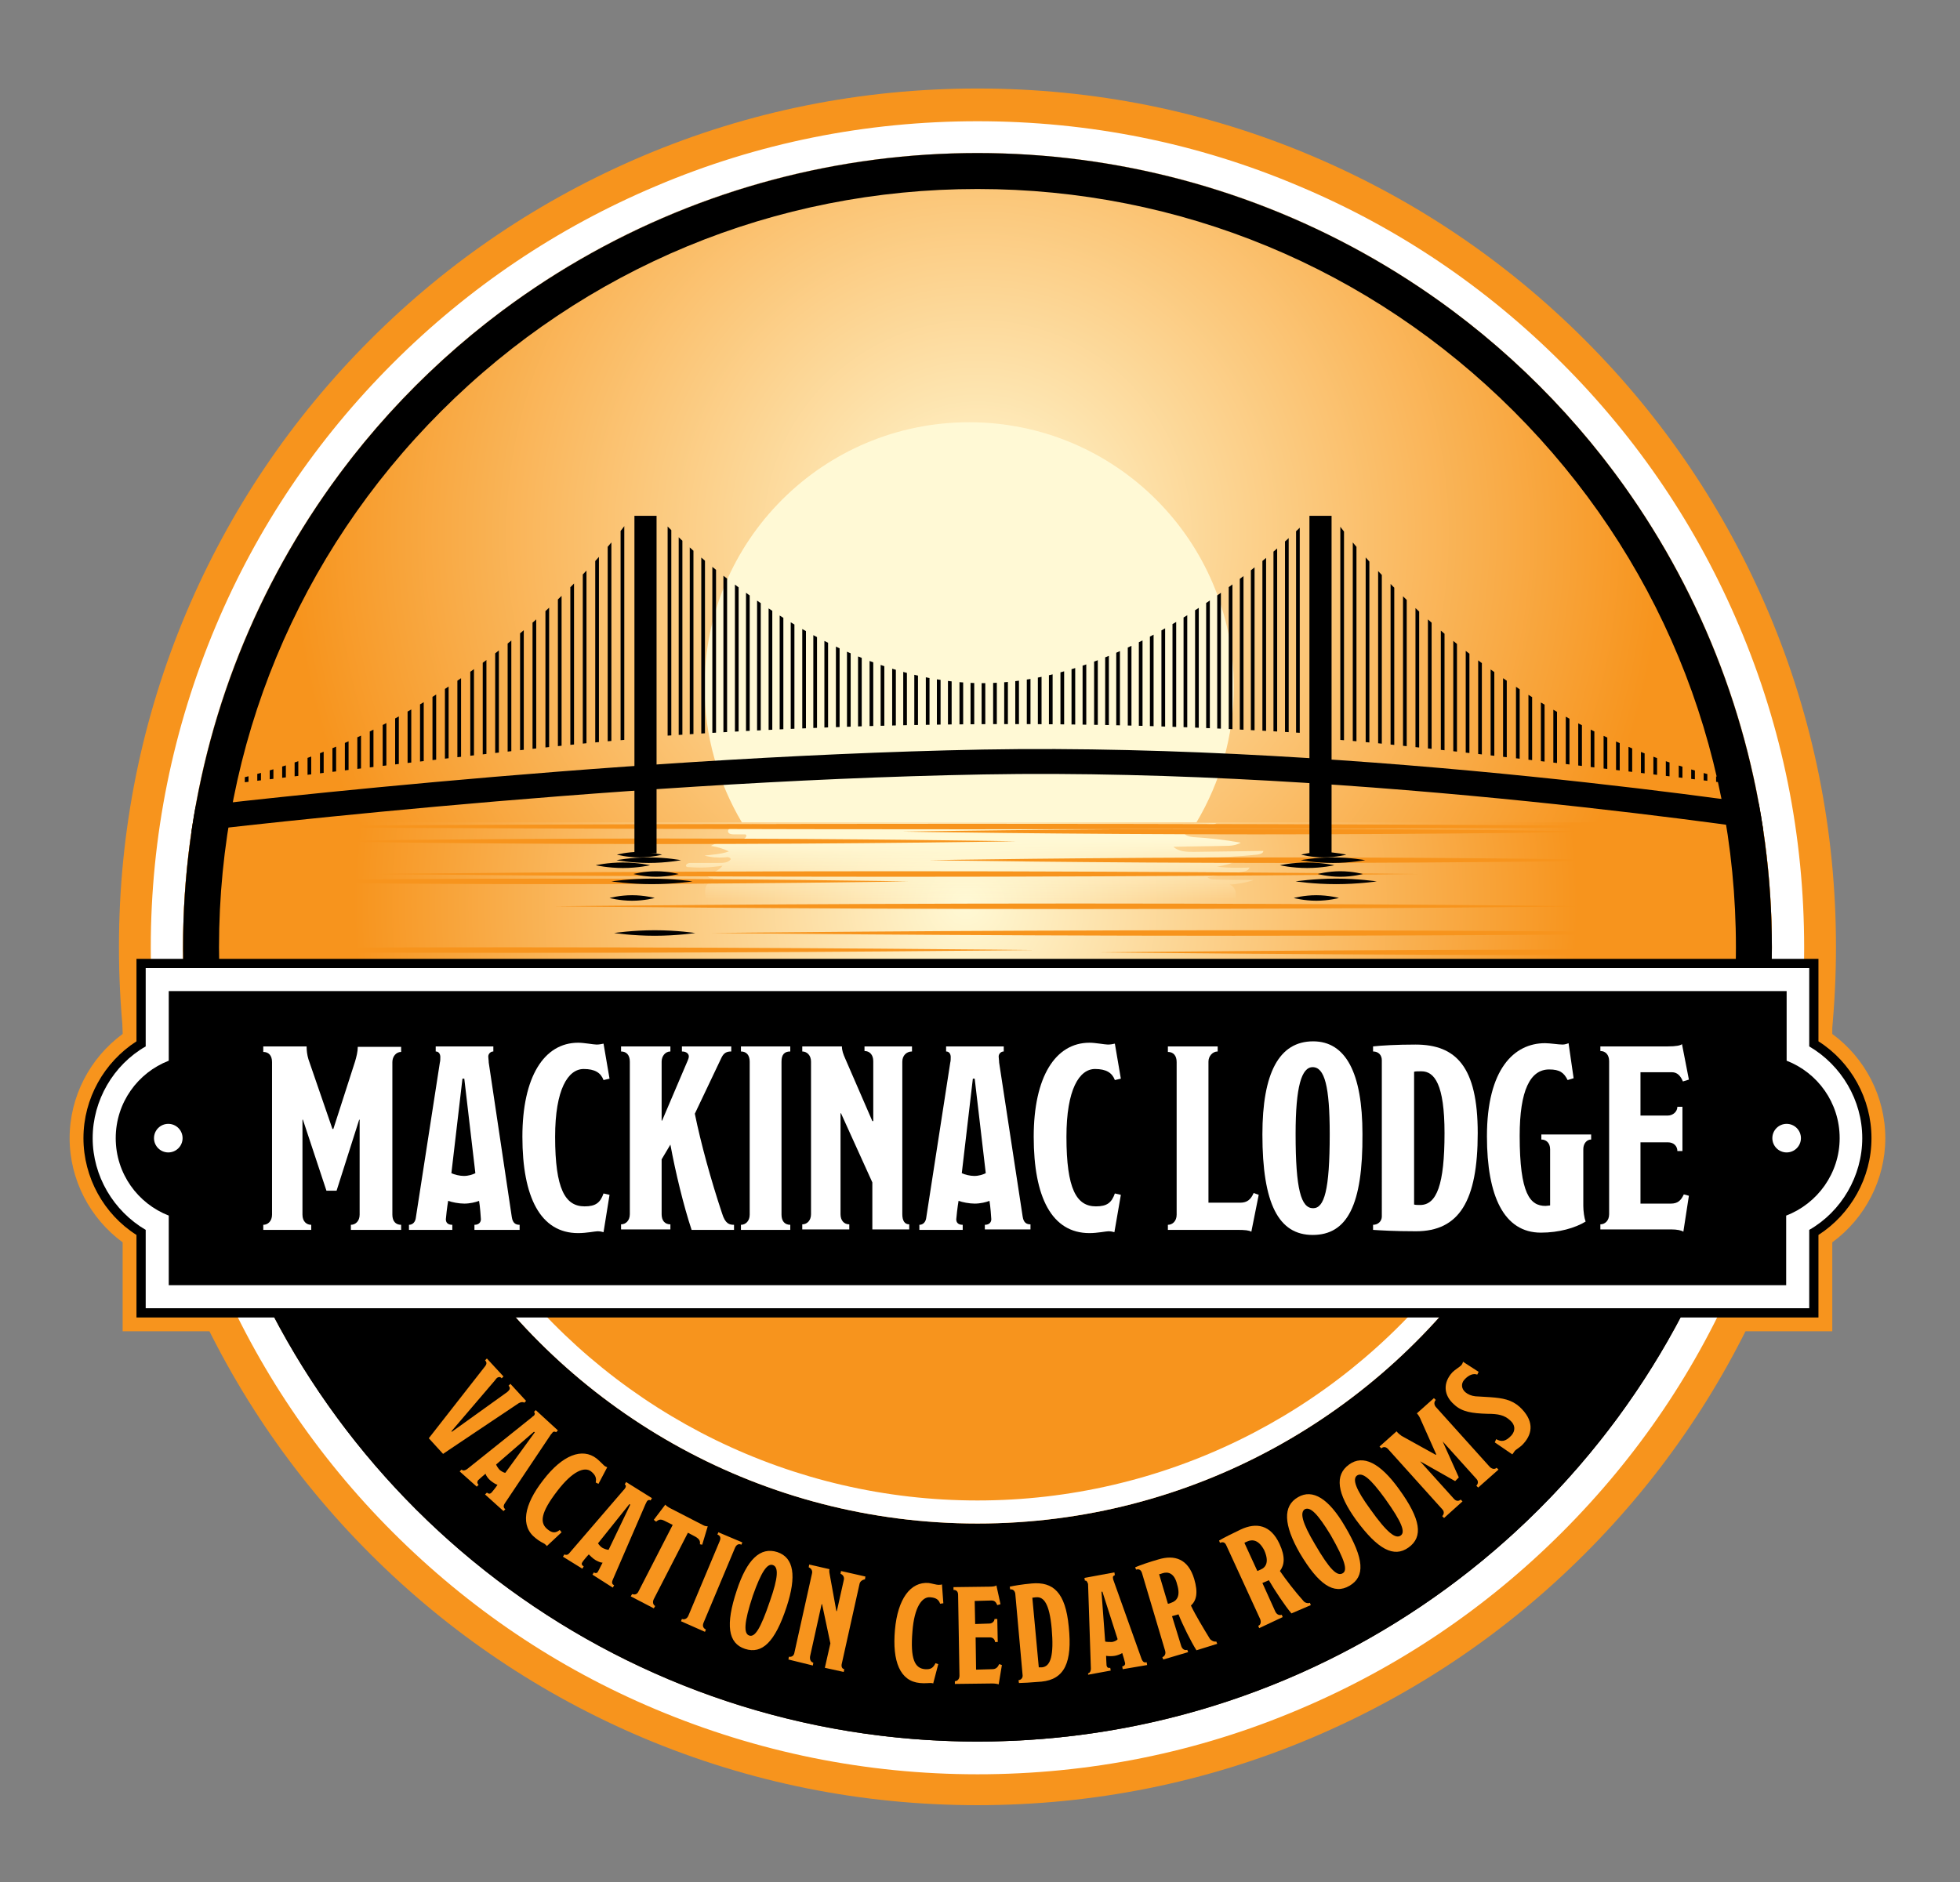 <?xml version="1.0" encoding="utf-8"?>
<!-- Generator: Adobe Illustrator 26.3.1, SVG Export Plug-In . SVG Version: 6.00 Build 0)  -->
<svg version="1.1" id="Layer_1" xmlns="http://www.w3.org/2000/svg" xmlns:xlink="http://www.w3.org/1999/xlink" x="0px" y="0px"
	 viewBox="0 0 425.1 408.3" style="enable-background:new 0 0 425.1 408.3;" xml:space="preserve">
<rect x="0" y="0" width="425.1" height="408.3" fill="#808080" stroke="none"/>
<style type="text/css">
	.st0{fill:#F7941D;}
	.st1{fill:#FFFFFF;}
	.st2{clip-path:url(#SVGID_00000105395349696083836700000010153647875468281009_);}
	.st3{fill:url(#SVGID_00000006668134995757661290000016127217483719535001_);}
	.st4{fill:url(#SVGID_00000022520157381088252450000010073460078176142478_);}
	.st5{fill:#FFF9D5;}
	.st6{fill:url(#SVGID_00000119099169430448979440000005949167793042579377_);}
	.st7{clip-path:url(#SVGID_00000078767064300698214980000003527956197658209466_);}
	.st8{clip-path:url(#SVGID_00000111164120656857450390000007579839669681442217_);}
	.st9{clip-path:url(#SVGID_00000109025998767008915800000009560519430225575865_);}
	.st10{display:none;fill:#FFF9D5;}
</style>
<g>
	<g>
		<path d="M399,246.9c0-7.7-4.8-14.2-11.5-16.8v-15.1H36.6v15.1c-6.7,2.6-11.5,9.1-11.5,16.8s4.8,14.2,11.5,16.8v15.1h350.8v-15.1
			C394.2,261.1,399,254.5,399,246.9z"/>
		<path class="st0" d="M397.4,288.8H26.6v-19.3c-7.1-5.2-11.5-13.6-11.5-22.6c0-9,4.4-17.4,11.5-22.6v-19.3h370.8v19.3
			c7.1,5.2,11.5,13.6,11.5,22.6c0,9-4.4,17.4-11.5,22.6V288.8z M46.6,268.8h330.8v-12l6.4-2.5c3.1-1.2,5.1-4.1,5.1-7.5
			c0-3.3-2-6.3-5.1-7.5l-6.4-2.5v-12H46.6v12l-6.4,2.5c-3.1,1.2-5.1,4.1-5.1,7.5c0,3.3,2,6.3,5.1,7.5l6.4,2.5V268.8z"/>
	</g>
	<g>
		<g>
			<circle class="st1" cx="212" cy="205.5" r="172.3"/>
			<path class="st0" d="M212,33.2c95.2,0,172.3,77.2,172.3,172.3S307.2,377.8,212,377.8S39.7,300.7,39.7,205.5S116.8,33.2,212,33.2
				 M212,19.2c-25.1,0-49.6,4.9-72.5,14.6c-22.2,9.4-42.1,22.8-59.2,39.9c-17.1,17.1-30.5,37-39.9,59.2c-9.7,23-14.6,47.4-14.6,72.5
				s4.9,49.6,14.6,72.5c9.4,22.2,22.8,42.1,39.9,59.2c17.1,17.1,37,30.5,59.2,39.9c23,9.7,47.4,14.6,72.5,14.6s49.6-4.9,72.5-14.6
				c22.2-9.4,42.1-22.8,59.2-39.9c17.1-17.1,30.5-37,39.9-59.2c9.7-23,14.6-47.4,14.6-72.5s-4.9-49.6-14.6-72.5
				c-9.4-22.2-22.8-42.1-39.9-59.2c-17.1-17.1-37-30.5-59.2-39.9C261.6,24.1,237.2,19.2,212,19.2L212,19.2z"/>
		</g>
		<g>
			<circle class="st1" cx="212" cy="205.5" r="172.3"/>
			<path class="st1" d="M212,33.2c95.2,0,172.3,77.2,172.3,172.3S307.2,377.8,212,377.8S39.7,300.7,39.7,205.5S116.8,33.2,212,33.2
				 M212,26.3c-24.2,0-47.7,4.7-69.8,14.1c-21.3,9-40.5,21.9-57,38.4c-16.5,16.5-29.4,35.6-38.4,57c-9.3,22.1-14.1,45.6-14.1,69.8
				s4.7,47.7,14.1,69.8c9,21.3,21.9,40.5,38.4,57c16.5,16.5,35.6,29.4,57,38.4c22.1,9.3,45.6,14.1,69.8,14.1s47.7-4.7,69.8-14.1
				c21.3-9,40.5-21.9,57-38.4c16.5-16.5,29.4-35.6,38.4-57c9.3-22.1,14.1-45.6,14.1-69.8s-4.7-47.7-14.1-69.8
				c-9-21.3-21.9-40.5-38.4-57c-16.5-16.5-35.6-29.4-57-38.4C259.7,31,236.2,26.3,212,26.3L212,26.3z"/>
		</g>
		<g>
			<defs>
				<circle id="SVGID_1_" cx="212" cy="205.5" r="172.3"/>
			</defs>
			<clipPath id="SVGID_00000136385181429594769960000008129775781141448637_">
				<use xlink:href="#SVGID_1_"  style="overflow:visible;"/>
			</clipPath>
			<g style="clip-path:url(#SVGID_00000136385181429594769960000008129775781141448637_);">
				
					<radialGradient id="SVGID_00000113325689565726618000000017634600119131783592_" cx="212.021" cy="115.778" r="148.601" gradientUnits="userSpaceOnUse">
					<stop  offset="0" style="stop-color:#FFF9D5"/>
					<stop  offset="1" style="stop-color:#F7941D"/>
				</radialGradient>
				
					<rect x="25.1" y="19.8" style="fill:url(#SVGID_00000113325689565726618000000017634600119131783592_);" width="373.9" height="192"/>
				
					<radialGradient id="SVGID_00000001632620457485650300000000346294624202981564_" cx="209.468" cy="196.061" r="132.776" gradientUnits="userSpaceOnUse">
					<stop  offset="0" style="stop-color:#FFF9D5"/>
					<stop  offset="1" style="stop-color:#F7941D"/>
				</radialGradient>
				
					<rect x="22.5" y="178.4" style="fill:url(#SVGID_00000001632620457485650300000000346294624202981564_);" width="373.9" height="35.2"/>
				<path class="st5" d="M259.5,178.4c5.1-8.6,8.1-18.6,8.1-29.4c0-31.7-25.7-57.4-57.4-57.4s-57.4,25.7-57.4,57.4
					c0,10.7,3,20.8,8.1,29.4H259.5z"/>
				
					<linearGradient id="SVGID_00000051351259676798753890000006599881138866970007_" gradientUnits="userSpaceOnUse" x1="211.398" y1="182.018" x2="211.398" y2="210.583">
					<stop  offset="0" style="stop-color:#FFF9D5"/>
					<stop  offset="0.461" style="stop-color:#FFF9D5;stop-opacity:0"/>
				</linearGradient>
				<path style="fill:url(#SVGID_00000051351259676798753890000006599881138866970007_);" d="M161.3,179c-0.8,0.1-1.5,0.2-2.3,0.4
					c-0.5,0.1-1.2,0.5-1.1,1c0.1,0.5,0.7,0.6,1.2,0.6c0.8,0,1.6,0,2.4,0c0.1,0,0.2,0,0.3,0.1c0.2,0.2,0,0.5-0.2,0.7
					c-2.1,1.5-5.3,0.3-7.4,1.7c1.3,0.2,2.7,0.6,3.9,1.2c-1.7,0.6-3.5,0.7-5.3,0.9c1.4,0.4,2.9,0.5,4.4,0.4c0.5-0.1,1.2-0.1,1.3,0.4
					c-0.6,0.8-1.7,0.8-2.7,0.8c-2,0-4.1,0-6.1,0c-0.5,0-1.1,0.4-0.9,0.7c0.1,0.2,0.3,0.2,0.5,0.2c2.5,0.2,4.9,0.1,7.4-0.3
					c-0.8,1.1-2.2,1.7-3.5,1.6c0,0.7,0.7,1.2,1.4,1.1c0.1,0.2,0,0.6-0.2,0.7c-0.2,0.2-0.5,0.2-0.7,0.4c-2.3,1.5,1.1,8,2.3,9.7
					c4.6,6.9,12.9,11.1,20.5,13.8c10.9,3.9,22.6,5.4,34.2,5.4c6.6,0,13.2-0.5,19.6-1.7c9.7-1.7,19.6-4.7,27.7-10.3
					c3-2.1,5.8-4.6,7.7-7.8c1.2-2,4-7.6,1-8.8c1.8-0.1,3.5-0.4,5.2-1c-2.7,0-5.4,0-8.2-0.1c-0.6,0-1.3,0-1.8-0.5
					c2.6-0.4,5.2-0.8,7.7-1.2c0.6-0.1,1.2-0.3,1.4-0.9c-2.4,0.1-4.8,0.1-7.1-0.2c1.6-0.2,3.3-0.7,4.8-1.4c-2.1,0-4.2-0.1-6.3-0.1
					c-0.4,0-1-0.1-1.1-0.5c3.8,0,7.6-0.2,11.4-0.6c0.6-0.1,1.3-0.3,1.3-0.8c-5,0.1-10.1,0.1-15.1,0.2c-1.5,0-3.2,0-4.4-1.1
					c3.7-0.1,7.5-0.1,11.2-0.2c1.2,0,2.4-0.1,3.4-0.7c-3.4-0.6-6.8-1-10.3-1.2c-0.8-0.1-1.9-0.3-2.1-1.1c2.8,0,5.6,0,8.4-0.2
					c-1.1-0.6-2.4-0.6-3.7-0.6c-1.5,0-3,0-4.5,0c1.9-1.5,4.9,0.1,6.9-1.1c-1.9,0-3.8,0.1-5.7,0.1c-10,0-20,0-29.9,0
					c-14.2,0-28.5,0-42.7,0c-5.4,0-10.9,0-16.3,0C166.5,178.7,163.9,178.6,161.3,179z"/>
				<g>
					<path class="st0" d="M220.4,182.5c0,0-34.4,0.6-76.8,0.6s-76.8-0.6-76.8-0.6s34.4-0.6,76.8-0.6S220.4,182.5,220.4,182.5z"/>
					<path class="st0" d="M349.3,180.4c0,0-34.4,0.6-76.8,0.6s-76.8-0.6-76.8-0.6s34.4-0.6,76.8-0.6S349.3,180.4,349.3,180.4z"/>
					<path class="st0" d="M380,179.3c0,0-76.2,0.6-170.2,0.6s-170.2-0.6-170.2-0.6s76.2-0.6,170.2-0.6S380,179.3,380,179.3z"/>
				</g>
				<g>
					<g>
						<g>
							<rect x="137.6" y="111.9" width="4.8" height="73.2"/>
						</g>
					</g>
					<g>
						<g>
							<rect x="284" y="111.9" width="4.8" height="73.2"/>
						</g>
					</g>
					<g>
						<defs>
							<path id="SVGID_00000020387829043555013050000014007391315803414926_" d="M213.1,148.2c-36,0-68.6-34.3-68.6-34.3v45.7
								c46.7-3.1,92.7-3.4,137.9-0.6V114C282.3,114,249,148.2,213.1,148.2z"/>
						</defs>
						<clipPath id="SVGID_00000149367457942580549470000002702171675136556708_">
							<use xlink:href="#SVGID_00000020387829043555013050000014007391315803414926_"  style="overflow:visible;"/>
						</clipPath>
						<g style="clip-path:url(#SVGID_00000149367457942580549470000002702171675136556708_);">
							<g>
								<rect x="281.1" y="107.7" width="0.8" height="63.1"/>
							</g>
							<g>
								<rect x="278.7" y="107.7" width="0.8" height="63.1"/>
							</g>
							<g>
								<rect x="276.2" y="107.7" width="0.8" height="63.1"/>
							</g>
							<g>
								<rect x="273.8" y="107.7" width="0.8" height="63.1"/>
							</g>
							<g>
								<rect x="271.3" y="107.7" width="0.8" height="63.1"/>
							</g>
							<g>
								<rect x="268.9" y="107.7" width="0.8" height="63.1"/>
							</g>
							<g>
								<rect x="266.5" y="107.7" width="0.8" height="63.1"/>
							</g>
							<g>
								<rect x="264" y="107.7" width="0.8" height="63.1"/>
							</g>
							<g>
								<rect x="261.6" y="107.7" width="0.8" height="63.1"/>
							</g>
							<g>
								<rect x="259.2" y="107.7" width="0.8" height="63.1"/>
							</g>
							<g>
								<rect x="256.7" y="107.7" width="0.8" height="63.1"/>
							</g>
							<g>
								<rect x="254.3" y="107.7" width="0.8" height="63.1"/>
							</g>
							<g>
								<rect x="251.9" y="107.7" width="0.8" height="63.1"/>
							</g>
							<g>
								<rect x="249.4" y="107.7" width="0.8" height="63.1"/>
							</g>
							<g>
								<rect x="247" y="107.7" width="0.8" height="63.1"/>
							</g>
							<g>
								<rect x="244.6" y="107.7" width="0.8" height="63.1"/>
							</g>
							<g>
								<rect x="242.1" y="107.7" width="0.8" height="63.1"/>
							</g>
							<g>
								<rect x="239.7" y="107.7" width="0.8" height="63.1"/>
							</g>
							<g>
								<rect x="237.3" y="107.7" width="0.8" height="63.1"/>
							</g>
							<g>
								<rect x="234.8" y="107.7" width="0.8" height="63.1"/>
							</g>
							<g>
								<rect x="232.4" y="107.7" width="0.8" height="63.1"/>
							</g>
							<g>
								<rect x="230" y="107.7" width="0.8" height="63.1"/>
							</g>
							<g>
								<rect x="227.5" y="107.7" width="0.8" height="63.1"/>
							</g>
							<g>
								<rect x="225.1" y="107.7" width="0.8" height="63.1"/>
							</g>
							<g>
								<rect x="222.7" y="107.7" width="0.8" height="63.1"/>
							</g>
							<g>
								<rect x="220.2" y="107.7" width="0.8" height="63.1"/>
							</g>
							<g>
								<rect x="217.8" y="107.7" width="0.8" height="63.1"/>
							</g>
							<g>
								<rect x="215.4" y="107.7" width="0.8" height="63.1"/>
							</g>
							<g>
								<rect x="212.9" y="107.7" width="0.8" height="63.1"/>
							</g>
							<g>
								<rect x="210.5" y="107.7" width="0.8" height="63.1"/>
							</g>
							<g>
								<rect x="208.1" y="107.7" width="0.8" height="63.1"/>
							</g>
							<g>
								<rect x="205.6" y="107.7" width="0.8" height="63.1"/>
							</g>
							<g>
								<rect x="203.2" y="107.7" width="0.8" height="63.1"/>
							</g>
							<g>
								<rect x="200.8" y="107.7" width="0.8" height="63.1"/>
							</g>
							<g>
								<rect x="198.3" y="107.7" width="0.8" height="63.1"/>
							</g>
							<g>
								<rect x="195.9" y="107.7" width="0.8" height="63.1"/>
							</g>
							<g>
								<rect x="193.5" y="107.7" width="0.8" height="63.1"/>
							</g>
							<g>
								<rect x="191" y="107.7" width="0.8" height="63.1"/>
							</g>
							<g>
								<rect x="188.6" y="107.7" width="0.8" height="63.1"/>
							</g>
							<g>
								<rect x="186.1" y="107.7" width="0.8" height="63.1"/>
							</g>
							<g>
								<rect x="183.7" y="107.7" width="0.8" height="63.1"/>
							</g>
							<g>
								<rect x="181.3" y="107.7" width="0.8" height="63.1"/>
							</g>
							<g>
								<rect x="178.8" y="107.7" width="0.8" height="63.1"/>
							</g>
							<g>
								<rect x="176.4" y="107.7" width="0.8" height="63.1"/>
							</g>
							<g>
								<rect x="174" y="107.7" width="0.8" height="63.1"/>
							</g>
							<g>
								<rect x="171.5" y="107.7" width="0.8" height="63.1"/>
							</g>
							<g>
								<rect x="169.1" y="107.7" width="0.8" height="63.1"/>
							</g>
							<g>
								<rect x="166.7" y="107.7" width="0.8" height="63.1"/>
							</g>
							<g>
								<rect x="164.2" y="107.7" width="0.8" height="63.1"/>
							</g>
							<g>
								<rect x="161.8" y="107.7" width="0.8" height="63.1"/>
							</g>
							<g>
								<rect x="159.4" y="107.7" width="0.8" height="63.1"/>
							</g>
							<g>
								<rect x="156.9" y="107.7" width="0.8" height="63.1"/>
							</g>
							<g>
								<rect x="154.5" y="107.7" width="0.8" height="63.1"/>
							</g>
							<g>
								<rect x="152.1" y="107.7" width="0.8" height="63.1"/>
							</g>
							<g>
								<rect x="149.6" y="107.7" width="0.8" height="63.1"/>
							</g>
							<g>
								<rect x="147.2" y="107.7" width="0.8" height="63.1"/>
							</g>
							<g>
								<rect x="144.8" y="107.7" width="0.8" height="63.1"/>
							</g>
						</g>
					</g>
					<g>
						<defs>
							<path id="SVGID_00000138533545422592848050000005852189738504406677_" d="M135.5,114c0,0-35.8,49.8-98.4,57.6l0,0
								c18-2.1,80.5-9.8,98.4-11.1V114z"/>
						</defs>
						<clipPath id="SVGID_00000088104865349254530110000008477225334743446940_">
							<use xlink:href="#SVGID_00000138533545422592848050000005852189738504406677_"  style="overflow:visible;"/>
						</clipPath>
						<g style="clip-path:url(#SVGID_00000088104865349254530110000008477225334743446940_);">
							<g>
								<rect x="134.6" y="107.7" width="0.8" height="63.1"/>
							</g>
							<g>
								<rect x="131.8" y="107.7" width="0.8" height="63.1"/>
							</g>
							<g>
								<rect x="129.1" y="107.7" width="0.8" height="63.1"/>
							</g>
							<g>
								<rect x="126.4" y="107.7" width="0.8" height="63.1"/>
							</g>
							<g>
								<rect x="123.7" y="107.7" width="0.8" height="63.1"/>
							</g>
							<g>
								<rect x="121" y="107.7" width="0.8" height="63.1"/>
							</g>
							<g>
								<rect x="118.3" y="107.7" width="0.8" height="63.1"/>
							</g>
							<g>
								<rect x="115.5" y="107.7" width="0.8" height="63.1"/>
							</g>
							<g>
								<rect x="112.8" y="107.7" width="0.8" height="63.1"/>
							</g>
							<g>
								<rect x="110.1" y="107.7" width="0.8" height="63.1"/>
							</g>
							<g>
								<rect x="107.4" y="107.7" width="0.8" height="63.1"/>
							</g>
							<g>
								<rect x="104.7" y="107.7" width="0.8" height="63.1"/>
							</g>
							<g>
								<rect x="102" y="107.7" width="0.8" height="63.1"/>
							</g>
							<g>
								<rect x="99.2" y="107.7" width="0.8" height="63.1"/>
							</g>
							<g>
								<rect x="96.5" y="107.7" width="0.8" height="63.1"/>
							</g>
							<g>
								<rect x="93.8" y="107.7" width="0.8" height="63.1"/>
							</g>
							<g>
								<rect x="91.1" y="107.7" width="0.8" height="63.1"/>
							</g>
							<g>
								<rect x="88.4" y="107.7" width="0.8" height="63.1"/>
							</g>
							<g>
								<rect x="85.7" y="107.7" width="0.8" height="63.1"/>
							</g>
							<g>
								<rect x="83" y="107.7" width="0.8" height="63.1"/>
							</g>
							<g>
								<rect x="80.2" y="107.7" width="0.8" height="63.1"/>
							</g>
							<g>
								<rect x="77.5" y="107.7" width="0.8" height="63.1"/>
							</g>
							<g>
								<rect x="74.8" y="107.7" width="0.8" height="63.1"/>
							</g>
							<g>
								<rect x="72.1" y="107.7" width="0.8" height="63.1"/>
							</g>
							<g>
								<rect x="69.4" y="107.7" width="0.8" height="63.1"/>
							</g>
							<g>
								<rect x="66.7" y="107.7" width="0.8" height="63.1"/>
							</g>
							<g>
								<rect x="63.9" y="107.7" width="0.8" height="63.1"/>
							</g>
							<g>
								<rect x="61.2" y="107.7" width="0.8" height="63.1"/>
							</g>
							<g>
								<rect x="58.5" y="107.7" width="0.8" height="63.1"/>
							</g>
							<g>
								<rect x="55.8" y="107.7" width="0.8" height="63.1"/>
							</g>
							<g>
								<rect x="53.1" y="107.7" width="0.8" height="63.1"/>
							</g>
							<g>
								<rect x="50.4" y="107.7" width="0.8" height="63.1"/>
							</g>
							<g>
								<rect x="47.6" y="107.7" width="0.8" height="63.1"/>
							</g>
							<g>
								<rect x="44.9" y="107.7" width="0.8" height="63.1"/>
							</g>
							<g>
								<rect x="42.2" y="107.7" width="0.8" height="63.1"/>
							</g>
							<g>
								<rect x="39.5" y="107.7" width="0.8" height="63.1"/>
							</g>
							<g>
								<rect x="36.8" y="107.7" width="0.8" height="63.1"/>
							</g>
						</g>
					</g>
					<g>
						<defs>
							<path id="SVGID_00000158010333819039529660000015546974106213936543_" d="M290.5,114c0,0,35.8,49.8,98.4,57.6l0,0
								c-18-2.1-80.5-9.8-98.4-11.1V114z"/>
						</defs>
						<clipPath id="SVGID_00000168100900736181819110000000462082712563294398_">
							<use xlink:href="#SVGID_00000158010333819039529660000015546974106213936543_"  style="overflow:visible;"/>
						</clipPath>
						<g style="clip-path:url(#SVGID_00000168100900736181819110000000462082712563294398_);">
							<g>
								<rect x="290.7" y="107.7" width="0.8" height="63.1"/>
							</g>
							<g>
								<rect x="293.4" y="107.7" width="0.8" height="63.1"/>
							</g>
							<g>
								<rect x="296.2" y="107.7" width="0.8" height="63.1"/>
							</g>
							<g>
								<rect x="298.9" y="107.7" width="0.8" height="63.1"/>
							</g>
							<g>
								<rect x="301.6" y="107.7" width="0.8" height="63.1"/>
							</g>
							<g>
								<rect x="304.3" y="107.7" width="0.8" height="63.1"/>
							</g>
							<g>
								<rect x="307" y="107.7" width="0.8" height="63.1"/>
							</g>
							<g>
								<rect x="309.7" y="107.7" width="0.8" height="63.1"/>
							</g>
							<g>
								<rect x="312.5" y="107.7" width="0.8" height="63.1"/>
							</g>
							<g>
								<rect x="315.2" y="107.7" width="0.8" height="63.1"/>
							</g>
							<g>
								<rect x="317.9" y="107.7" width="0.8" height="63.1"/>
							</g>
							<g>
								<rect x="320.6" y="107.7" width="0.8" height="63.1"/>
							</g>
							<g>
								<rect x="323.3" y="107.7" width="0.8" height="63.1"/>
							</g>
							<g>
								<rect x="326" y="107.7" width="0.8" height="63.1"/>
							</g>
							<g>
								<rect x="328.8" y="107.7" width="0.8" height="63.1"/>
							</g>
							<g>
								<rect x="331.5" y="107.7" width="0.8" height="63.1"/>
							</g>
							<g>
								<rect x="334.2" y="107.7" width="0.8" height="63.1"/>
							</g>
							<g>
								<rect x="336.9" y="107.7" width="0.8" height="63.1"/>
							</g>
							<g>
								<rect x="339.6" y="107.7" width="0.8" height="63.1"/>
							</g>
							<g>
								<rect x="342.3" y="107.7" width="0.8" height="63.1"/>
							</g>
							<g>
								<rect x="345" y="107.7" width="0.8" height="63.1"/>
							</g>
							<g>
								<rect x="347.8" y="107.7" width="0.8" height="63.1"/>
							</g>
							<g>
								<rect x="350.5" y="107.7" width="0.8" height="63.1"/>
							</g>
							<g>
								<rect x="353.2" y="107.7" width="0.8" height="63.1"/>
							</g>
							<g>
								<rect x="355.9" y="107.7" width="0.8" height="63.1"/>
							</g>
							<g>
								<rect x="358.6" y="107.7" width="0.8" height="63.1"/>
							</g>
							<g>
								<rect x="361.3" y="107.7" width="0.8" height="63.1"/>
							</g>
							<g>
								<rect x="364.1" y="107.7" width="0.8" height="63.1"/>
							</g>
							<g>
								<rect x="366.8" y="107.7" width="0.8" height="63.1"/>
							</g>
							<g>
								<rect x="369.5" y="107.7" width="0.8" height="63.1"/>
							</g>
							<g>
								<rect x="372.2" y="107.7" width="0.8" height="63.1"/>
							</g>
							<g>
								<rect x="374.9" y="107.7" width="0.8" height="63.1"/>
							</g>
							<g>
								<rect x="377.6" y="107.7" width="0.8" height="63.1"/>
							</g>
							<g>
								<rect x="380.4" y="107.7" width="0.8" height="63.1"/>
							</g>
							<g>
								<rect x="383.1" y="107.7" width="0.8" height="63.1"/>
							</g>
							<g>
								<rect x="385.8" y="107.7" width="0.8" height="63.1"/>
							</g>
							<g>
								<rect x="388.5" y="107.7" width="0.8" height="63.1"/>
							</g>
						</g>
					</g>
					<g>
						<g>
							<path d="M37.5,180.9l-0.7-5.3c0.9-0.1,93.3-11.4,176.4-13c83.2-1.5,175.1,12.8,176,13l-0.8,5.3
								c-0.9-0.1-92.3-14.4-175.1-12.9C130.5,169.5,38.4,180.8,37.5,180.9z"/>
						</g>
					</g>
					<g>
						<g>
							<polygon points="37.4,189.3 -36.1,189.3 -36.1,182.7 37.5,175.1 							"/>
						</g>
					</g>
					<g>
						<g>
							<polygon points="388.5,189.3 461.9,189.3 461.9,182.7 388.5,174.1 							"/>
						</g>
					</g>
				</g>
				<path class="st0" d="M307.5,189.6c0,0-50.7,0.6-113.2,0.6s-113.2-0.6-113.2-0.6s50.7-0.6,113.2-0.6S307.5,189.6,307.5,189.6z"/>
				<path class="st0" d="M224.3,206.1c0,0-50.7,0.6-113.2,0.6s-113.2-0.6-113.2-0.6s50.7-0.6,113.2-0.6S224.3,206.1,224.3,206.1z"/>
				<path class="st0" d="M346.5,196.6c0,0-50.7,0.6-113.2,0.6s-113.2-0.6-113.2-0.6s50.7-0.6,113.2-0.6S346.5,196.6,346.5,196.6z"/>
				<path class="st0" d="M380.7,202.4c0,0-50.7,0.6-113.2,0.6s-113.2-0.6-113.2-0.6s50.7-0.6,113.2-0.6S380.7,202.4,380.7,202.4z"/>
				<path class="st0" d="M464.8,206.6c0,0-50.7,0.6-113.2,0.6s-113.2-0.6-113.2-0.6s50.7-0.6,113.2-0.6S464.8,206.6,464.8,206.6z"/>
				<path class="st0" d="M197,191.2c0,0-34.4,0.6-76.8,0.6s-76.8-0.6-76.8-0.6s34.4-0.6,76.8-0.6S197,191.2,197,191.2z"/>
				<path class="st0" d="M355.1,186.6c0,0-34.4,0.6-76.8,0.6s-76.8-0.6-76.8-0.6s34.4-0.6,76.8-0.6S355.1,186.6,355.1,186.6z"/>
				<path d="M150.8,202.4c0,0-4,0.6-8.8,0.6c-4.9,0-8.8-0.6-8.8-0.6s4-0.6,8.8-0.6C146.9,201.8,150.8,202.4,150.8,202.4z"/>
				<g>
					<path d="M143.6,185.4c0,0-2.2,0.6-4.9,0.6c-2.7,0-4.9-0.6-4.9-0.6s2.2-0.6,4.9-0.6C141.4,184.9,143.6,185.4,143.6,185.4z"/>
					<path d="M147.7,186.6c0,0-3.1,0.6-7,0.6c-3.9,0-7-0.6-7-0.6s3.1-0.6,7-0.6C144.6,186,147.7,186.6,147.7,186.6z"/>
					<path d="M141,187.7c0,0-2.6,0.6-5.9,0.6c-3.2,0-5.9-0.6-5.9-0.6s2.6-0.6,5.9-0.6C138.4,187.1,141,187.7,141,187.7z"/>
					<path d="M147.2,189.6c0,0-2.2,0.6-4.9,0.6c-2.7,0-4.9-0.6-4.9-0.6s2.2-0.6,4.9-0.6C145,189,147.2,189.6,147.2,189.6z"/>
					<path d="M142,194.8c0,0-2.2,0.6-4.9,0.6s-4.9-0.6-4.9-0.6s2.2-0.6,4.9-0.6S142,194.8,142,194.8z"/>
					<path d="M150.2,191.2c0,0-4,0.6-8.8,0.6c-4.9,0-8.8-0.6-8.8-0.6s4-0.6,8.8-0.6C146.2,190.6,150.2,191.2,150.2,191.2z"/>
				</g>
				<g>
					<path d="M292,185.4c0,0-2.2,0.6-4.9,0.6c-2.7,0-4.9-0.6-4.9-0.6s2.2-0.6,4.9-0.6C289.8,184.9,292,185.4,292,185.4z"/>
					<path d="M296.1,186.6c0,0-3.1,0.6-7,0.6c-3.9,0-7-0.6-7-0.6s3.1-0.6,7-0.6C293,186,296.1,186.6,296.1,186.6z"/>
					<path d="M289.4,187.7c0,0-2.6,0.6-5.9,0.6s-5.9-0.6-5.9-0.6s2.6-0.6,5.9-0.6S289.4,187.7,289.4,187.7z"/>
					<path d="M295.6,189.6c0,0-2.2,0.6-4.9,0.6c-2.7,0-4.9-0.6-4.9-0.6s2.2-0.6,4.9-0.6C293.4,189,295.6,189.6,295.6,189.6z"/>
					<path d="M290.4,194.8c0,0-2.2,0.6-4.9,0.6c-2.7,0-4.9-0.6-4.9-0.6s2.2-0.6,4.9-0.6C288.2,194.2,290.4,194.8,290.4,194.8z"/>
					<path d="M298.6,191.2c0,0-4,0.6-8.8,0.6c-4.9,0-8.8-0.6-8.8-0.6s4-0.6,8.8-0.6C294.6,190.6,298.6,191.2,298.6,191.2z"/>
				</g>
				<circle class="st10" cx="210.1" cy="153.5" r="57.4"/>
			</g>
			<path style="clip-path:url(#SVGID_00000136385181429594769960000008129775781141448637_);" d="M212,41
				c43.9,0,85.2,17.1,116.3,48.2c31.1,31.1,48.2,72.4,48.2,116.3c0,43.9-17.1,85.2-48.2,116.3C297.3,352.9,256,370,212,370
				s-85.2-17.1-116.3-48.2s-48.2-72.4-48.2-116.3c0-43.9,17.1-85.2,48.2-116.3S168.1,41,212,41 M212,33.2
				c-95.2,0-172.3,77.2-172.3,172.3S116.8,377.8,212,377.8s172.3-77.2,172.3-172.3S307.2,33.2,212,33.2L212,33.2z"/>
		</g>
		<g>
			<path d="M48.6,260.4C71.5,328.7,136,377.8,212,377.8s140.5-49.2,163.4-117.4H48.6z"/>
		</g>
	</g>
	<g>
		<path class="st0" d="M100.3,270.9c24.1,35.9,65.2,59.6,111.7,59.6s87.6-23.7,111.7-59.6H100.3z"/>
		<path class="st1" d="M313.9,275.9c-24.5,31.2-61.9,49.6-101.9,49.6s-77.4-18.4-101.9-49.6H313.9 M323.7,270.9H100.3
			c24.1,35.9,65.2,59.6,111.7,59.6S299.6,306.8,323.7,270.9L323.7,270.9z"/>
	</g>
	<g>
		<g>
			<g>
				<path d="M399,246.9c0-7.7-4.8-14.2-11.5-16.8v-15.1H36.6v15.1c-6.7,2.6-11.5,9.1-11.5,16.8s4.8,14.2,11.5,16.8v15.1h350.8v-15.1
					C394.2,261.1,399,254.5,399,246.9z"/>
				<path d="M394.4,285.8H29.6v-17.9c-7.1-4.5-11.5-12.5-11.5-21c0-8.6,4.5-16.5,11.5-21v-17.9h364.8v17.9
					c7.1,4.5,11.5,12.5,11.5,21c0,8.6-4.5,16.5-11.5,21V285.8z M43.6,271.8h336.8v-12.9l4.5-1.7c4.3-1.7,7.1-5.7,7.1-10.3
					c0-4.6-2.8-8.6-7.1-10.3l-4.5-1.7v-12.9H43.6v12.9l-4.5,1.7c-4.3,1.7-7.1,5.7-7.1,10.3c0,4.6,2.8,8.6,7.1,10.3l4.5,1.7V271.8z"
					/>
			</g>
			<g>
				<path d="M399,246.9c0-7.7-4.8-14.2-11.5-16.8v-15.1H36.6v15.1c-6.7,2.6-11.5,9.1-11.5,16.8s4.8,14.2,11.5,16.8v15.1h350.8v-15.1
					C394.2,261.1,399,254.5,399,246.9z"/>
				<path class="st1" d="M392.4,283.8H31.6v-17c-7-4.1-11.5-11.7-11.5-19.9c0-8.2,4.5-15.9,11.5-19.9v-17h360.8v17
					c7,4.1,11.5,11.7,11.5,19.9c0,8.2-4.5,15.9-11.5,19.9V283.8z M41.6,273.8h340.8v-13.6l3.2-1.2c5.1-2,8.3-6.7,8.3-12.1
					c0-5.4-3.3-10.2-8.3-12.1l-3.2-1.2v-13.6H41.6v13.6l-3.2,1.2c-5.1,2-8.3,6.7-8.3,12.1c0,5.4,3.3,10.2,8.3,12.1l3.2,1.2V273.8z"
					/>
			</g>
			<path d="M399,246.9c0-7.7-4.8-14.2-11.5-16.8v-15.1H36.6v15.1c-6.7,2.6-11.5,9.1-11.5,16.8s4.8,14.2,11.5,16.8v15.1h350.8v-15.1
				C394.2,261.1,399,254.5,399,246.9z"/>
			<g>
				<path class="st1" d="M76.1,266.8v-1.1c1,0,1.9-0.8,1.9-2.2v-20.6h-0.1L73,258.3h-2.2l-5.1-15.4h-0.1v20.6c0,1.5,0.9,2.2,1.9,2.2
					v1.1H57.1v-1.1c1,0,1.9-0.8,1.9-2.2v-33.1c0-1.4-0.7-2.2-1.9-2.2V227h9.4c0,0.9,0.1,1.8,0.4,2.8l5.2,15.1h0.2l4.7-14.6
					c0.3-1,0.6-2.2,0.6-3.2h9.4v1.1c-1.1,0-1.9,1-1.9,2.2v33.1c0,1.4,0.7,2.2,1.9,2.2v1.1H76.1z"/>
				<path class="st1" d="M102.9,266.8v-1.1c1,0,1.4-0.6,1.4-1.2c0-0.2-0.2-3-0.4-4c-0.7,0.3-2,0.6-3.2,0.6s-2.7-0.3-3.5-0.6
					c-0.2,1.1-0.5,3.7-0.5,4c0,0.7,0.4,1.2,1.4,1.2v1.1h-9.4v-1.1c0.8,0,1.4-0.6,1.5-1.6l5.2-33.6c0.1-0.3,0.1-0.9,0.1-1.2
					c0-0.6-0.3-1.2-1-1.2V227h12.5v1.1c-0.6,0-1.1,0.5-1.1,1.1c0,0.4,0.1,0.8,0.1,1.3L111,264c0.2,1.4,0.9,1.7,1.7,1.7v1.1H102.9z
					 M100.7,234h-0.4l-2.4,20.5c0.6,0.3,1.8,0.6,2.7,0.6c1,0,1.9-0.3,2.5-0.6L100.7,234z"/>
				<path class="st1" d="M130.9,267.3c-0.3-0.1-0.8-0.2-1.3-0.2c-0.5,0-2.4,0.4-4.2,0.4c-8.2,0-12.1-7.8-12.1-20.9
					c0-13,4.7-20.4,12.1-20.4c1.3,0,3.3,0.4,4,0.4c0.5,0,1.1-0.1,1.5-0.2l1.3,7.6l-1.3,0.3c-0.6-1.6-1.9-2.4-4.3-2.4
					c-3.4,0-6.2,4.4-6.2,14.7c0,11.4,2.2,15.1,6.4,15.1c2.4,0,3.4-0.8,4.1-2.8l1.3,0.3L130.9,267.3z"/>
				<path class="st1" d="M150,266.8c-1.7-5.1-3.5-12.5-4.6-18.5l-1.9,3.2v11.9c0,1.4,0.7,2.2,1.9,2.2v1.1h-10.7v-1.1
					c1,0,1.9-0.8,1.9-2.2v-33.1c0-1.4-0.7-2.2-1.9-2.2V227h10.7v1.1c-1.1,0-1.9,1-1.9,2.2v12.8h0.1l4.9-11.5c0.6-1.4,0.9-2,0.9-2.4
					c0-0.6-0.5-1.1-1.5-1.1V227h10.7v1.1c-1,0-1.6,0.3-2.1,1.3l-5.8,12.2c1.3,6.4,3.5,14.4,5.9,21.6c0.7,2.3,1.6,2.5,2.6,2.5v1.1
					H150z"/>
				<path class="st1" d="M160.7,266.8v-1.1c1,0,1.9-0.8,1.9-2.2v-33.2c0-1.4-0.7-2.2-1.9-2.2V227h10.7v1.1c-1.3,0-1.9,0.7-1.9,2.2
					v33.2c0,1.4,0.7,2.2,1.9,2.2v1.1H160.7z"/>
				<path class="st1" d="M195.7,230.3v33.1c0,1.4,0.5,2.2,1.5,2.2v1.1h-8v-10.2l-6.8-15h-0.1v21.9c0,1.3,0.7,2.2,1.9,2.2v1.1H174
					v-1.1c1.1,0,1.9-0.9,1.9-2.2v-33.1c0-1.4-0.9-2.2-1.9-2.2V227h8.6c0,0.9,0.3,1.7,0.7,2.6l5.9,13.6h0.2v-13
					c0-1.4-0.8-2.2-1.9-2.2V227h10.3v1.1C196.6,228.1,195.7,229,195.7,230.3z"/>
				<path class="st1" d="M213.6,266.8v-1.1c1,0,1.4-0.6,1.4-1.2c0-0.2-0.2-3-0.4-4c-0.7,0.3-2,0.6-3.2,0.6s-2.7-0.3-3.5-0.6
					c-0.2,1.1-0.5,3.7-0.5,4c0,0.7,0.4,1.2,1.4,1.2v1.1h-9.4v-1.1c0.8,0,1.4-0.6,1.5-1.6l5.2-33.6c0.1-0.3,0.1-0.9,0.1-1.2
					c0-0.6-0.3-1.2-1-1.2V227h12.5v1.1c-0.6,0-1.1,0.5-1.1,1.1c0,0.4,0.1,0.8,0.1,1.3l5.1,33.4c0.2,1.4,0.9,1.7,1.7,1.7v1.1H213.6z
					 M211.4,234H211l-2.4,20.5c0.6,0.3,1.8,0.6,2.7,0.6c1,0,1.9-0.3,2.5-0.6L211.4,234z"/>
				<path class="st1" d="M241.7,267.3c-0.3-0.1-0.8-0.2-1.3-0.2c-0.5,0-2.4,0.4-4.1,0.4c-8.2,0-12.1-7.8-12.1-20.9
					c0-13,4.7-20.4,12.1-20.4c1.3,0,3.3,0.4,4,0.4c0.5,0,1.1-0.1,1.5-0.2l1.3,7.6l-1.3,0.3c-0.6-1.6-1.9-2.4-4.3-2.4
					c-3.4,0-6.2,4.4-6.2,14.7c0,11.4,2.2,15.1,6.4,15.1c2.4,0,3.4-0.8,4.1-2.8l1.3,0.3L241.7,267.3z"/>
				<path class="st1" d="M271.4,267.2c-0.5-0.3-1.3-0.4-3.1-0.4h-15v-1.1c1,0,1.9-0.8,1.9-2.2v-33.1c0-1.4-0.7-2.2-1.9-2.2V227h10.8
					v1.1c-1.1,0-2,1-2,2.2v30.6h6.9c1.5,0,2.3-0.7,2.9-2.1l1.1,0.4L271.4,267.2z"/>
				<path class="st1" d="M284.7,267.9c-7.4,0-10.9-6.8-10.9-21.8c0-13.3,3.6-20.2,11-20.2c7.1,0,10.7,6.9,10.7,20.1
					C295.6,261.4,292.2,267.9,284.7,267.9z M284.7,231.5c-2.4,0-3.7,4.2-3.7,14.5c0,12.1,1.2,16.1,3.8,16.1c2.4,0,3.6-3.8,3.6-16.1
					C288.4,235.7,287.3,231.5,284.7,231.5z"/>
				<path class="st1" d="M307.1,267.1c-4.7,0-7.8-0.2-9.3-0.3v-1.1c1.1,0,1.9-0.8,1.9-1.8V230c0-1.1-0.7-1.9-1.9-1.9V227
					c1.8-0.2,5.1-0.4,9.2-0.4c8.8,0,13.5,4.8,13.5,19.2C320.5,260.5,316.5,267.1,307.1,267.1z M308.3,232.4c-0.8,0-1.3,0-1.6,0.1
					v28.8c0.3,0.1,0.9,0.1,1.3,0.1c3.6,0,5.3-4.4,5.3-15.6C313.3,235.2,311.1,232.4,308.3,232.4z"/>
				<path class="st1" d="M343.4,249.3v12.3c0,1.1,0.2,2.6,0.5,3.4c-2.3,1.4-5.8,2.4-9.7,2.4c-8,0-11.7-7.9-11.7-20.9
					c0-14.6,5.9-20.2,12.6-20.2c1.1,0,2.9,0.3,3.8,0.3c0.5,0,1.1-0.2,1.3-0.3l1.1,7.6l-1.3,0.4c-0.8-1.6-1.7-2.3-4-2.3
					c-4.1,0-6.4,4.5-6.4,14.4c0,12.7,2.3,15.2,5.6,15.2c0.3,0,0.8-0.1,1-0.1v-12.2c0-1.4-0.9-2.1-1.9-2.1v-1.1h10.8v1.1
					C344.2,247.2,343.4,248,343.4,249.3z"/>
				<path class="st1" d="M365.1,267.2c-0.4-0.3-1.4-0.5-2.6-0.5h-15.4v-1.1c1,0,1.9-0.8,1.9-2.2v-33.2c0-1.4-0.8-2.2-1.9-2.2V227
					h14.6c1.8,0,2.8-0.2,3.1-0.5l1.5,7.7l-1.3,0.4c-0.5-1.2-1.2-2-2.4-2h-6.8v9.4h5.9c1.2,0,2.1-0.9,2.1-1.9h1.1v9.6h-1.1
					c0-1-0.7-1.9-2.1-1.9h-5.9v13.3h6.6c1.5,0,2.2-0.7,2.8-2l1.1,0.3L365.1,267.2z"/>
			</g>
		</g>
		<circle class="st1" cx="387.5" cy="246.9" r="3.1"/>
		<circle class="st1" cx="36.5" cy="246.9" r="3.1"/>
	</g>
	<g>
		<path class="st0" d="M112.5,304.4c0,0-16.9,11.3-16.4,11L93,312l12.2-15.6c0.4-0.5,0.4-0.9,0-1.3l0.4-0.4l3.6,3.9l-0.4,0.4
			c-0.3-0.4-0.7-0.3-1-0.1c-0.1,0.1-0.3,0.3-0.5,0.6l-9.4,11l0.1,0.1l11.7-8.4c0.2-0.1,0.4-0.3,0.6-0.5c0.3-0.3,0.4-0.7,0-1.1
			l0.4-0.4l3.4,3.7l-0.4,0.4C113.5,304.1,113,304.1,112.5,304.4z"/>
		<path class="st0" d="M105.2,324.2l0.4-0.4c0.4,0.3,0.7,0.3,1,0c0.1-0.1,1-1.2,1.3-1.7c-0.4-0.1-1-0.5-1.5-0.9s-1-1.1-1.1-1.5
			c-0.5,0.4-1.5,1.3-1.6,1.4c-0.2,0.3-0.3,0.6,0.1,1l-0.4,0.4l-3.7-3.3l0.4-0.4c0.3,0.3,0.8,0.2,1.2-0.1l14-11.2
			c0.1-0.1,0.3-0.3,0.5-0.4c0.2-0.2,0.3-0.6,0-0.8l0.4-0.4l4.8,4.4l-0.4,0.4c-0.2-0.2-0.6-0.2-0.8,0.1c-0.1,0.2-0.3,0.3-0.4,0.5
			l-9.9,14.8c-0.4,0.6-0.3,1,0.1,1.3l-0.4,0.4L105.2,324.2z M116,310.7l-0.2-0.1l-8.2,7.1c0.1,0.3,0.5,0.9,0.8,1.2
			c0.4,0.3,0.9,0.6,1.2,0.6L116,310.7z"/>
		<path class="st0" d="M118.6,335.4c-0.1-0.2-0.3-0.3-0.5-0.5c-0.2-0.1-1.2-0.6-1.9-1.2c-3.4-2.6-2.6-7.2,1.6-12.6
			c4.2-5.5,8.5-7.1,11.6-4.7c0.5,0.4,1.3,1.2,1.6,1.5c0.2,0.2,0.5,0.3,0.7,0.4l-1.9,3.6l-0.6-0.3c0.2-0.9,0-1.6-1-2.4
			c-1.4-1.1-4-0.1-7.3,4.2c-3.7,4.8-3.9,7-2.1,8.4c1,0.8,1.7,0.8,2.6,0.1l0.4,0.5L118.6,335.4z"/>
		<path class="st0" d="M128.5,341.6l0.3-0.5c0.4,0.3,0.8,0.1,0.9-0.2c0.1-0.1,0.7-1.4,1-1.9c-0.4,0-1.1-0.3-1.6-0.6
			s-1.1-0.9-1.4-1.2c-0.4,0.4-1.3,1.5-1.4,1.7c-0.2,0.3-0.2,0.6,0.3,0.9l-0.3,0.5l-4.2-2.6l0.3-0.5c0.4,0.2,0.8,0.1,1.1-0.3
			l11.7-13.6c0.1-0.1,0.3-0.3,0.4-0.5c0.2-0.3,0.2-0.6-0.1-0.8l0.3-0.5l5.6,3.5l-0.3,0.5c-0.3-0.2-0.6-0.1-0.8,0.2
			c-0.1,0.2-0.2,0.4-0.3,0.6l-7.1,16.4c-0.3,0.7-0.1,1,0.3,1.2l-0.3,0.5L128.5,341.6z M136.7,326.4l-0.2-0.1l-6.8,8.5
			c0.2,0.3,0.6,0.8,1,1s0.9,0.4,1.3,0.4L136.7,326.4z"/>
		<path class="st0" d="M151.8,335c0.1-0.7-0.1-1.1-0.9-1.6l-1.7-0.9l-7.4,14.4c-0.3,0.6-0.2,1.2,0.3,1.5l-0.3,0.5l-5-2.6l0.3-0.5
			c0.5,0.2,1.1,0.1,1.4-0.6l7.4-14.4l-1.8-0.9c-0.8-0.4-1.2-0.3-1.8,0.2l-0.5-0.4l2.5-3.3c0.1,0.2,0.7,0.6,1.1,0.8l7,3.6
			c0.5,0.3,0.9,0.3,1.1,0.3l-1.2,4L151.8,335z"/>
		<path class="st0" d="M147.7,351.7l0.2-0.5c0.5,0.2,1.1,0,1.4-0.7l6.8-16.2c0.3-0.7,0.1-1.2-0.5-1.4l0.2-0.5l5.2,2.2l-0.2,0.5
			c-0.6-0.3-1.1,0-1.4,0.7l-6.8,16.2c-0.3,0.7-0.1,1.2,0.5,1.5l-0.2,0.5L147.7,351.7z"/>
		<path class="st0" d="M161.6,357.7c-3.7-1.2-4.3-5.2-1.8-12.7c2.2-6.7,5.1-9.5,8.8-8.3c3.6,1.2,4.2,5.2,2,11.9
			C168.1,356.2,165.3,358.9,161.6,357.7z M167.6,339.5c-1.2-0.4-2.5,1.5-4.3,6.6c-2,6-2,8.3-0.8,8.7c1.2,0.4,2.4-1.3,4.5-7.5
			C168.8,342.2,168.9,339.9,167.6,339.5z"/>
		<path class="st0" d="M186.4,343.7l-3.8,17.1c-0.2,0.7,0,1.2,0.5,1.3l-0.1,0.6l-4.1-0.9l1.2-5.3l-1.8-8.5l-0.1,0l-2.5,11.3
			c-0.1,0.7,0.1,1.2,0.7,1.4l-0.1,0.6L171,360l0.1-0.6c0.6,0.1,1.1-0.2,1.2-0.9l3.8-17.1c0.2-0.7-0.2-1.2-0.7-1.4l0.1-0.6l4.4,1
			c-0.1,0.4,0,0.9,0.1,1.4l1.4,7.7l0.1,0l1.5-6.7c0.2-0.7-0.2-1.2-0.7-1.4l0.1-0.6l5.3,1.2l-0.1,0.6
			C187.1,342.7,186.5,343,186.4,343.7z"/>
		<path class="st0" d="M202.4,365.2c-0.2-0.1-0.4-0.1-0.7-0.1c-0.2,0-1.3,0.1-2.2,0c-4.3-0.4-6-4.7-5.4-11.5
			c0.6-6.8,3.4-10.5,7.3-10.2c0.7,0.1,1.7,0.4,2.1,0.4c0.3,0,0.6,0,0.8-0.1l0.3,4.1l-0.7,0.1c-0.3-0.9-0.9-1.3-2.1-1.4
			c-1.8-0.2-3.5,2.1-3.9,7.4c-0.5,6,0.5,8,2.7,8.2c1.3,0.1,1.8-0.3,2.3-1.3l0.6,0.2L202.4,365.2z"/>
		<path class="st0" d="M216.6,365.4c-0.2-0.1-0.8-0.2-1.4-0.2l-8.1,0.1l0-0.6c0.5,0,1-0.4,1-1.2l-0.3-17.5c0-0.8-0.4-1.1-1-1.1
			l0-0.6l7.7-0.1c0.9,0,1.5-0.1,1.6-0.3l0.9,4.1l-0.7,0.2c-0.3-0.7-0.6-1-1.3-1l-3.6,0.1l0.1,5l3.1-0.1c0.6,0,1.1-0.5,1.1-1l0.6,0
			l0.1,5l-0.6,0c0-0.5-0.4-1-1.1-1l-3.1,0l0.1,7l3.5-0.1c0.8,0,1.2-0.4,1.5-1.1l0.6,0.2L216.6,365.4z"/>
		<path class="st0" d="M225.9,364.8c-2.5,0.2-4.1,0.3-4.9,0.3l-0.1-0.6c0.6-0.1,0.9-0.5,0.9-1l-1.6-17.8c-0.1-0.6-0.5-1-1.1-0.9
			l-0.1-0.6c0.9-0.2,2.6-0.5,4.8-0.7c4.6-0.4,7.3,1.9,8,9.4C232.6,360.6,230.9,364.3,225.9,364.8z M224.8,346.5
			c-0.4,0-0.7,0.1-0.9,0.1l1.4,15.1c0.2,0,0.5,0,0.7,0c1.9-0.2,2.6-2.6,2.1-8.4C227.6,347.7,226.3,346.4,224.8,346.5z"/>
		<path class="st0" d="M243.5,362.1l-0.1-0.6c0.5-0.1,0.7-0.4,0.6-0.8c0-0.1-0.4-1.5-0.6-2.1c-0.3,0.2-1,0.5-1.6,0.6
			c-0.6,0.1-1.4,0.1-1.9,0c0,0.6,0.1,2,0.1,2.1c0.1,0.4,0.3,0.6,0.8,0.5l0.1,0.6l-4.9,0.9L236,363c0.4-0.1,0.6-0.5,0.6-1L236,344
			c0-0.2,0-0.5-0.1-0.6c-0.1-0.3-0.3-0.6-0.6-0.5l-0.1-0.6l6.5-1.2l0.1,0.6c-0.3,0.1-0.5,0.3-0.4,0.7c0,0.2,0.1,0.4,0.2,0.7l6,16.8
			c0.3,0.7,0.6,0.8,1.1,0.7l0.1,0.6L243.5,362.1z M239.1,345.3l-0.2,0l0.8,10.8c0.3,0.1,1,0.1,1.5,0.1c0.5-0.1,1-0.3,1.2-0.6
			L239.1,345.3z"/>
		<path class="st0" d="M259.5,358c-1.1-1.7-3-5.5-3.9-7.8l-1.4,0.4l2,6.5c0.2,0.6,0.7,1,1.3,0.8l0.2,0.5l-5.4,1.6l-0.2-0.5
			c0.5-0.2,0.8-0.7,0.6-1.4l-5-16.8c-0.2-0.7-0.6-1-1.3-0.8l-0.2-0.5c0.9-0.4,3.2-1.2,5-1.7c3.6-1.1,6.5-0.1,7.8,4.2
			c0.9,3,0.5,4.7-0.7,5.8c1,2.1,2.7,4.9,4.1,7.2c0.3,0.4,0.9,0.7,1.4,0.6l0.2,0.5L259.5,358z M252.1,341.3c-0.2,0.1-0.6,0.2-0.7,0.2
			l1.9,6.4c0.2,0,0.5-0.1,0.7-0.2c1.2-0.4,2.1-1.4,1.3-4C254.7,341.2,253.3,340.9,252.1,341.3z"/>
		<path class="st0" d="M280.1,350c-1.3-1.5-3.7-5.1-4.9-7.2l-1.4,0.6l2.8,6.2c0.3,0.6,0.8,0.9,1.4,0.7l0.2,0.5l-5.1,2.4l-0.2-0.5
			c0.5-0.2,0.7-0.8,0.4-1.5l-7.3-15.9c-0.3-0.7-0.7-0.9-1.4-0.6l-0.2-0.5c0.8-0.5,3-1.6,4.7-2.4c3.4-1.6,6.5-1,8.4,3.1
			c1.3,2.8,1.1,4.6,0.1,5.9c1.3,1.9,3.3,4.5,5.1,6.5c0.3,0.4,1,0.6,1.4,0.4l0.2,0.5L280.1,350z M270.5,334.4
			c-0.2,0.1-0.5,0.2-0.6,0.3l2.8,6.1c0.2-0.1,0.5-0.2,0.7-0.3c1.2-0.5,1.9-1.7,0.8-4.2C273,334,271.6,333.9,270.5,334.4z"/>
		<path class="st0" d="M292.7,344c-3.4,2-6.7-0.2-10.8-7.1c-3.5-6.1-3.7-10.2-0.4-12.1c3.2-1.9,6.7,0.3,10.2,6.3
			C295.9,338.2,296.1,342,292.7,344z M283,327.4c-1.1,0.7-0.6,2.9,2.2,7.6c3.2,5.5,4.8,7,6,6.3c1.1-0.6,0.6-2.7-2.6-8.3
			C285.8,328.4,284.2,326.8,283,327.4z"/>
		<path class="st0" d="M305.5,335.7c-3.2,2.3-6.7,0.4-11.4-6c-4.1-5.7-4.7-9.7-1.5-12c3-2.2,6.7-0.4,10.8,5.3
			C308.2,329.6,308.7,333.4,305.5,335.7z M294.3,320.1c-1,0.8-0.3,2.9,2.9,7.3c3.7,5.2,5.5,6.5,6.6,5.7c1-0.7,0.4-2.7-3.4-8
			C297.2,320.7,295.5,319.3,294.3,320.1z"/>
		<path class="st0" d="M320.6,322.7l-0.4-0.4c0.4-0.4,0.5-1,0-1.5l-7.3-8.1l0,0l3.5,7.8l-0.8,0.8L308,317l0,0l7.3,8.1
			c0.5,0.6,1.1,0.6,1.5,0.2l0.4,0.4l-4,3.6l-0.4-0.4c0.4-0.4,0.5-1,0-1.5l-11.7-13c-0.5-0.6-1.1-0.6-1.5-0.2l-0.4-0.4l3.7-3.3
			c0.3,0.4,0.7,0.7,1.1,1l7.4,4.1l0.1-0.1l-3.3-7.4c-0.2-0.5-0.5-1.1-0.9-1.5l3.7-3.3l0.4,0.4c-0.4,0.4-0.4,1,0,1.5l11.7,13
			c0.5,0.5,1.1,0.6,1.5,0.2l0.4,0.4L320.6,322.7z"/>
		<path class="st0" d="M330.4,313.2c-0.7,0.8-1.6,1.2-1.9,1.6c-0.2,0.3-0.4,0.6-0.5,0.7l-3.8-2.6l0.3-0.7c1.1,0.6,2,0.6,3.3-0.8
			c0.9-1,0.9-2.3-0.3-3.3c-1.2-1.1-2.5-1.4-4.9-1.4c-3.3-0.1-5.5-0.4-7.2-2c-2.3-2-2.5-4.7-0.4-7c0.6-0.6,1.5-1.1,1.9-1.5
			c0.2-0.2,0.4-0.6,0.4-0.8l3.4,2.2l-0.3,0.6c-0.8-0.3-1.8,0-2.8,1.1c-0.8,0.9-0.6,2,0.2,2.7c0.6,0.5,1.3,0.8,2.2,0.9
			c1.2,0.1,2.2,0.1,3.3,0.2c2.6,0.2,4.5,0.5,6.3,2.1C332.6,308,332.6,310.8,330.4,313.2z"/>
	</g>
</g>
</svg>
